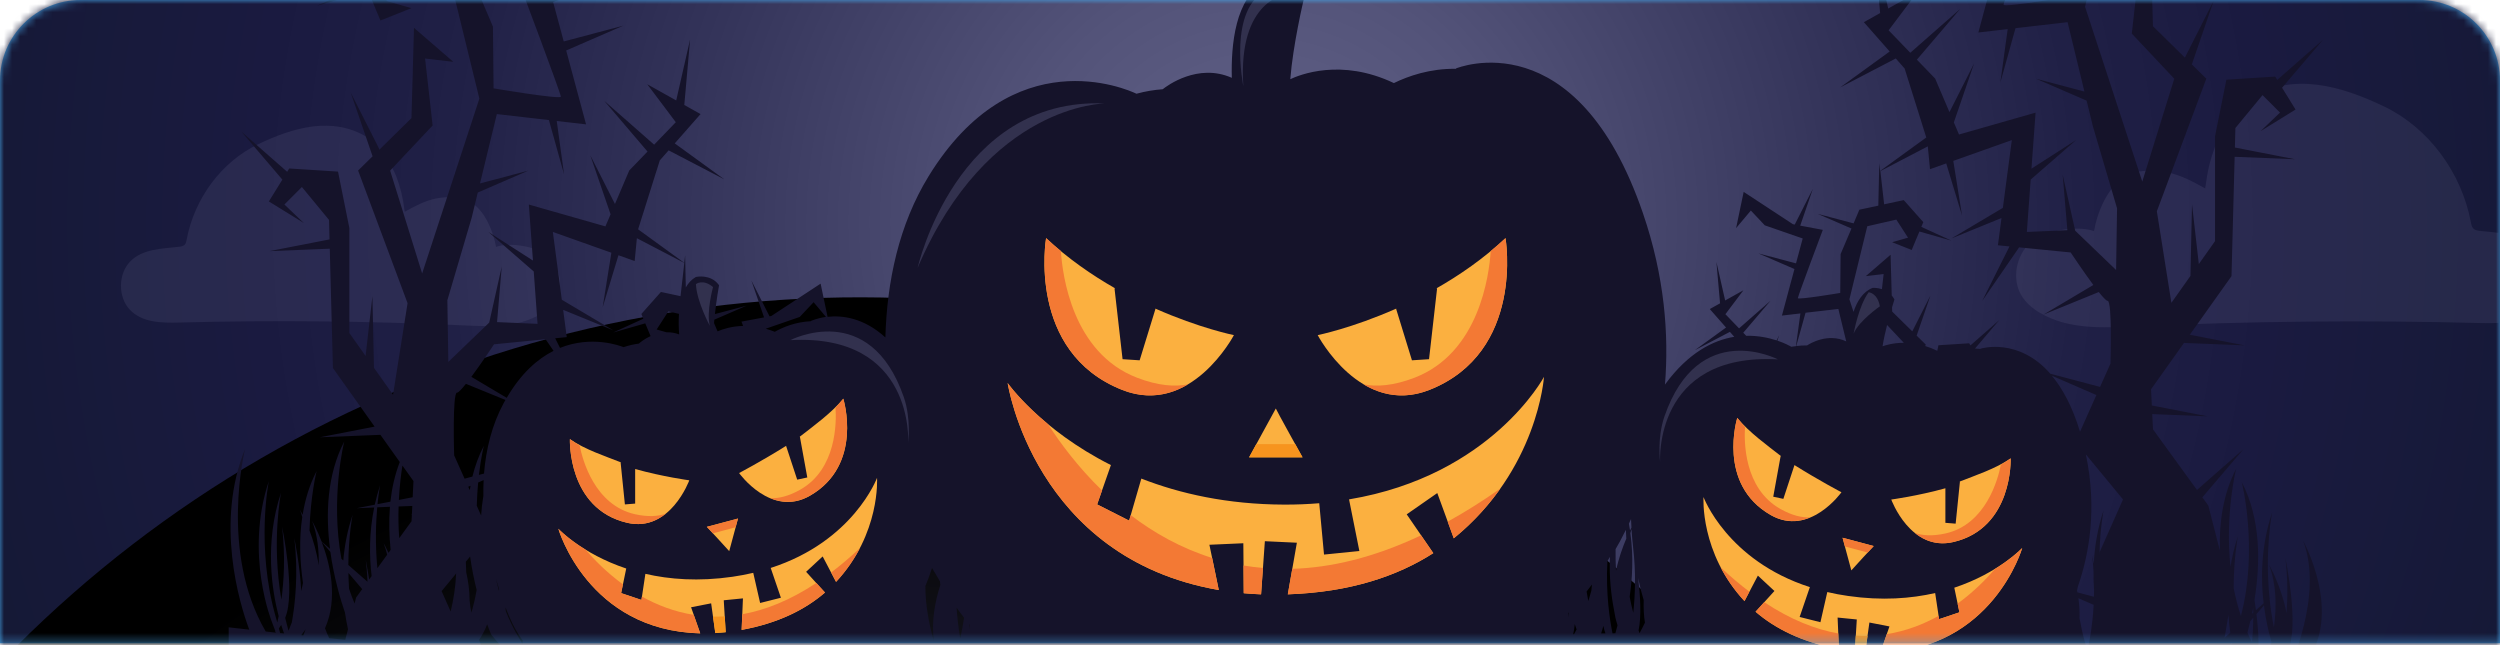 <?xml version="1.0" encoding="UTF-8"?>
<svg width="310px" height="80px" viewBox="0 0 310 80" version="1.1" xmlns="http://www.w3.org/2000/svg" xmlns:xlink="http://www.w3.org/1999/xlink">
    <title>shutterstock_710941267 [Перетворений] Copy</title>
    <defs>
        <path d="M10,0 L300,0 C305.523,-2.79088747e-15 310,4.477 310,10 L310,79.765 L310,79.765 L0,79.765 L0,10 C-2.45271059e-15,4.477 4.477,-7.61826213e-16 10,0 Z" id="path-1"></path>
        <radialGradient cx="51.534%" cy="43.975%" fx="51.534%" fy="43.975%" r="86.861%" gradientTransform="translate(0.515,0.44),scale(0.845,1),translate(-0.515,-0.44)" id="radialGradient-3">
            <stop stop-color="#64648A" offset="0%"></stop>
            <stop stop-color="#535379" offset="13.253%"></stop>
            <stop stop-color="#34345A" offset="30.413%"></stop>
            <stop stop-color="#202046" offset="43%"></stop>
            <stop stop-color="#1A1A40" offset="53%"></stop>
            <stop stop-color="#141934" offset="73%"></stop>
            <stop stop-color="#0E1829" offset="100%"></stop>
        </radialGradient>
        <radialGradient cx="49.999%" cy="50%" fx="49.999%" fy="50%" r="50%" id="radialGradient-4">
            <stop stop-color="#64648A" offset="0%"></stop>
            <stop stop-color="#464661" offset="25%"></stop>
            <stop stop-color="#13131B" offset="69%"></stop>
            <stop stop-color="#000000" offset="90%"></stop>
        </radialGradient>
    </defs>
    <g id="Page-1" stroke="none" stroke-width="1" fill="none" fill-rule="evenodd">
        <g id="Halloween-Popup-Mob" transform="translate(-5, -40)">
            <g id="shutterstock_710941267-[Перетворений]-Copy" transform="translate(5, 40)">
                <mask id="mask-2" fill="white">
                    <use xlink:href="#path-1"></use>
                </mask>
                <use id="Mask" fill="#47A9ED" xlink:href="#path-1"></use>
                <g id="shutterstock_710941267-[Перетворений]" mask="url(#mask-2)">
                    <g transform="translate(-96.764, -94.211)">
                        <g id="Group" stroke-width="1" fill="none" fill-rule="evenodd">
                            <rect id="Rectangle" fill="url(#radialGradient-3)" fill-rule="nonzero" x="85.391" y="0.471" width="326" height="275.371"></rect>
                            <g opacity="0.2" transform="translate(111.373, 4.326)" fill="#64648A" fill-rule="nonzero" id="Path">
                                <path d="M46.899,120.502 C48.608,119.874 52.12,120.452 53.46,121.741 C54.805,123.03 55.267,125.321 54.343,126.973 C53.891,127.783 53.169,128.388 52.395,128.845 C49.569,130.52 46.146,130.382 42.915,130.233 C31.149,129.688 19.363,129.572 7.592,129.881 C5.432,129.936 3.006,129.903 1.479,128.278 C0.003,126.709 0.034,123.845 1.536,122.308 C3.084,120.722 5.483,120.733 7.618,120.48 C7.863,120.452 8.133,120.408 8.304,120.215 C8.45,120.05 8.496,119.813 8.538,119.588 C9.494,114.482 12.87,109.955 17.342,107.796 C21.81,105.643 26.641,104.299 30.9,106.893 C32.173,107.669 34.006,110.324 34.536,111.772 C35.05,113.182 35.321,114.163 35.58,116.145 C36.817,115.457 38.084,114.769 39.455,114.499 C40.827,114.229 42.557,114.212 43.767,114.95 C45.59,116.063 46.598,118.723 46.899,120.502 L46.899,120.502 Z"></path>
                                <path d="M292.896,118.516 C292.598,118.483 292.269,118.429 292.06,118.195 C291.883,117.994 291.826,117.706 291.776,117.432 C290.611,111.228 286.498,105.726 281.05,103.102 C275.609,100.485 269.724,98.852 264.535,102.005 C262.985,102.948 260.751,106.174 260.106,107.935 C259.48,109.648 259.151,110.839 258.834,113.249 C257.328,112.412 255.784,111.576 254.114,111.248 C252.443,110.92 250.336,110.9 248.862,111.796 C246.641,113.148 245.413,116.381 245.046,118.543 C242.965,117.78 238.687,118.483 237.055,120.049 C235.416,121.615 234.853,124.399 235.979,126.407 C236.529,127.391 237.409,128.127 238.352,128.683 C241.794,130.718 245.964,130.55 249.9,130.37 C264.232,129.707 278.589,129.566 292.927,129.941 C293.668,129.961 294.44,129.968 295.199,129.928 L295.199,118.751 C294.427,118.664 293.642,118.597 292.889,118.51 L292.896,118.516 Z"></path>
                            </g>
                            <g transform="translate(0, 63.411)" fill="url(#radialGradient-4)" fill-rule="nonzero" id="Oval">
                                <circle style="mix-blend-mode: screen;" transform="translate(203.348, 215.598) rotate(-45) translate(-203.348, -215.598) " cx="203.348" cy="215.598" r="147.928"></circle>
                            </g>
                        </g>
                        <path d="M378.789,179.154 C379.179,178.608 379.496,178.041 379.75,177.463 C379.89,177.804 380.025,178.118 380.129,178.344 C379.761,179.506 379.485,180.657 382.669,176.438 C387.344,170.243 382.358,161.282 382.358,161.282 C384.955,168.166 380.54,177.253 380.54,177.253 C380.54,177.253 380.405,177.567 380.259,177.958 C380.197,177.683 380.103,177.32 379.984,176.857 C380.218,176.191 380.379,175.519 380.472,174.841 C381.921,171.801 380.15,163.397 380.15,163.397 C380.457,165.952 380.436,168.298 380.296,170.237 C379.641,166.85 378.119,164.223 378.119,164.223 C379.054,166.707 379.08,169.471 378.727,171.994 C378.478,170.766 378.306,169.565 378.187,168.42 L378.332,168.249 L378.187,168.381 C377.574,162.361 378.509,157.752 378.509,157.752 C377.127,161.899 377.085,165.903 377.454,169.031 L376.498,169.868 C376.441,169.416 376.379,168.992 376.317,168.601 C377.059,164.102 377.137,158.616 374.743,153.99 C374.743,153.99 376.826,162.224 374.639,170.595 C374.26,169.444 373.964,168.293 373.74,167.147 C373.74,163.298 374.27,160.693 374.27,160.693 C373.839,161.981 373.543,163.254 373.345,164.493 C372.644,157.878 374.047,152.338 374.047,152.338 C372.405,155.51 371.927,159.084 372.026,162.472 L370.592,156.893 L369.855,155.879 L374.966,149.893 L369.19,154.965 L363.736,147.453 L363.642,145.558 L370.53,145.839 L363.59,144.49 L363.491,142.485 L367.579,136.735 L375.096,137.038 L368.302,135.717 L373.47,128.452 L373.86,113.654 L381.35,113.957 L373.891,112.503 L373.953,110.085 L377.319,106.004 L379.485,108.174 L377.08,110.471 L381.412,107.794 L379.74,105.09 L384.825,99.131 L379.142,104.121 L378.888,103.707 L372.836,104.093 L371.429,111.104 L371.429,124.112 L369.418,126.954 L368.572,119.53 L368.379,128.425 L366.016,131.762 L364.213,120.411 L370.348,103.961 L368.551,102.198 L371.268,94.284 L367.689,101.356 L363.73,97.462 L363.419,86.265 L358.541,90.484 L362.042,90.071 L361.107,98.376 L366.374,103.972 L362.406,116.727 L355.31,95.044 L358.827,80.681 L364.556,79.37 L366.857,82.933 L363.73,83.826 L367.579,85.357 L369.096,81.716 L375.428,83.523 L369.475,80.808 L369.865,79.871 L366.016,75.537 L362.156,76.363 L361.237,68.273 L361.055,76.6 L357.331,77.399 L356.188,80.092 L349.118,78.219 L355.762,81.1 L353.627,86.122 L353.549,93.772 C353.549,93.772 345.207,95.182 345.207,94.796 C345.207,94.411 350.121,81.358 350.121,81.358 L345.674,80.527 L348.173,73.257 L344.594,80.323 L344.241,80.257 L334.548,73.896 L333.057,81.022 L335.961,77.569 L338.703,80.477 L346.168,83.06 L344.848,87.956 L337.446,85.996 L344.547,89.074 L342.08,98.239 L345.716,97.82 L344.807,104.445 L346.687,97.704 L353.144,96.961 L355.232,105.563 L349.233,103.972 L355.508,106.692 L356.271,109.837 L359.279,120.042 L359.159,127.692 L354.089,122.818 L352.536,115.873 L353.118,122.758 L348.095,122.972 L348.568,116.479 L354.204,111.572 L348.666,115.124 L349.175,108.179 L339.68,110.889 L339.041,109.391 L341.555,102.072 L338.496,108.113 L336.724,103.955 L334.459,101.609 L339.831,95.314 L333.639,100.755 L330.953,97.969 L334.496,93.26 L330.901,95.27 L329.177,87.692 L329.899,95.832 L327.883,96.961 L331.083,100.596 L324.938,105.057 L331.841,101.46 L332.937,102.705 L335.623,111.258 L329.899,115.411 L329.79,114.463 L329.769,115.51 L329.748,115.526 L329.769,115.515 L329.675,119.712 L327.327,120.213 L326.611,121.909 L322.159,120.731 L326.346,122.548 L325,125.715 L324.954,130.534 C324.954,130.534 319.697,131.421 319.697,131.178 C319.697,130.936 322.793,122.714 322.793,122.714 L319.993,122.19 L321.567,117.608 L319.312,122.058 L319.089,122.014 L312.98,118.005 L312.04,122.493 L313.869,120.318 L315.598,122.152 L320.299,123.782 L319.468,126.866 L314.804,125.632 L319.276,127.571 L317.723,133.343 L320.014,133.078 L319.458,137.137 C319.266,137.159 319.079,137.176 318.881,137.209 C318.71,137.11 318.092,136.763 317.157,136.449 L317.396,135.761 L317.063,136.421 C316.087,136.102 314.788,135.816 313.292,135.849 L312.928,135.469 L316.31,131.503 L312.409,134.929 L310.715,133.172 L312.949,130.204 L310.684,131.47 L309.599,126.695 L310.051,131.823 L308.778,132.533 L310.793,134.824 L306.924,137.633 L311.271,135.364 L311.812,135.975 C309.178,136.41 306.129,137.942 303.267,141.835 C303.251,141.857 303.235,141.879 303.22,141.901 C303.719,135.744 303.189,128.535 300.498,120.676 C292.254,96.592 277.455,102.639 277.299,102.7 L277.315,102.744 C274.105,102.689 271.398,103.636 269.606,104.512 C263.035,101.383 257.867,103.504 256.76,104.032 C257.088,99.781 258.407,94.218 258.428,94.141 L258.459,94.009 L258.386,93.899 C256.838,91.514 253.831,91.938 253.706,91.96 L253.644,91.982 C249.924,93.904 249.4,99.808 249.509,103.862 C245.307,101.995 241.463,104.853 240.938,105.277 C239.899,105.349 238.819,105.525 237.686,105.833 C236.45,105.244 222.368,99.07 211.927,116.039 C208.202,122.091 206.743,129.168 206.551,136.052 C203.839,133.585 201.159,133.299 199.382,133.497 L198.52,129.383 L192.411,133.392 L192.188,133.436 L189.933,128.986 L191.507,133.569 L188.707,134.092 C188.707,134.092 188.78,134.29 188.91,134.626 C187.482,134.659 186.38,135.023 185.741,135.298 L185.305,134.274 C185.315,134.13 185.326,133.993 185.341,133.85 L189.346,132.115 L185.414,133.156 C185.612,131.322 185.908,129.691 185.913,129.664 L185.928,129.587 L185.882,129.526 C184.895,128.177 183.139,128.535 183.066,128.551 L183.03,128.568 C182.505,128.876 182.105,129.322 181.804,129.851 L181.742,126.905 L181.762,126.916 L181.742,126.899 L181.721,125.853 L181.612,126.8 L175.888,122.647 L178.578,114.1 L179.674,112.855 L186.578,116.452 L180.433,111.991 L183.632,108.356 L181.617,107.227 L182.339,99.087 L180.614,106.665 L177.02,104.655 L180.563,109.364 L177.877,112.15 L171.685,106.709 L177.056,113.004 L174.791,115.35 L173.02,119.508 L169.961,113.467 L172.475,120.786 L171.836,122.284 L162.34,119.574 L162.849,126.519 L157.312,122.967 L162.948,127.874 L163.421,134.367 L158.398,134.152 L158.979,127.268 L157.426,134.213 L152.356,139.087 L152.237,131.437 L155.245,121.232 L156.008,118.087 L162.283,115.367 L156.284,116.958 L158.372,108.356 L164.828,109.099 L166.709,115.84 L165.8,109.215 L169.436,109.633 L166.969,100.469 L174.069,97.39 L166.667,99.351 L165.348,94.455 L172.812,91.872 L175.555,88.964 L178.459,92.417 L176.968,85.291 L167.275,91.652 L166.922,91.718 L163.343,84.652 L165.841,91.922 L161.395,92.753 C161.395,92.753 166.309,105.806 166.309,106.191 C166.309,106.577 157.967,105.167 157.967,105.167 L157.889,97.517 L155.754,92.494 L162.397,89.614 L155.328,91.486 L154.185,88.793 L150.461,87.995 L150.279,79.668 L149.359,87.758 L145.5,86.932 L141.651,91.266 L142.04,92.202 L136.087,94.918 L142.419,93.111 L143.936,96.752 L147.785,95.221 L144.658,94.328 L146.959,90.765 L152.689,92.076 L156.206,106.439 L149.11,128.122 L145.141,115.367 L150.409,109.771 L149.474,101.466 L152.975,101.879 L148.097,97.66 L147.785,108.857 L143.827,112.751 L140.248,105.679 L142.965,113.593 L141.168,115.356 L147.302,131.806 L145.5,143.157 L143.136,139.82 L142.944,130.925 L142.097,138.349 L140.087,135.507 L140.087,122.499 L138.679,115.488 L132.628,115.102 L132.373,115.515 L126.691,110.526 L131.776,116.485 L130.103,119.189 L134.436,121.865 L132.03,119.569 L134.197,117.399 L137.563,121.48 L137.625,123.898 L130.166,125.352 L137.656,125.049 L138.046,139.847 L143.214,147.111 L136.42,148.433 L143.936,148.13 L146.336,151.501 C145.723,153.092 145.354,154.756 145.173,156.419 L143.573,156.727 C143.723,155.246 143.9,154.37 143.9,154.37 C143.63,155.185 143.412,155.995 143.235,156.793 L140.991,157.228 L143.162,157.14 C142.523,160.274 142.56,163.221 142.845,165.644 L142.544,166.062 C142.331,164.658 142.123,163.683 142.123,163.683 C142.232,164.603 142.3,165.495 142.336,166.349 L142.336,166.349 L139.957,164.267 C139.978,160.544 140.487,158.038 140.487,158.038 C139.838,159.988 139.485,161.904 139.334,163.711 L139.1,163.507 C137.698,155.89 139.453,148.951 139.453,148.951 C137.282,153.142 137.142,158.038 137.687,162.268 L136.633,161.343 C136.041,159.806 135.469,158.82 135.469,158.82 C136.129,160.571 136.337,162.461 136.274,164.311 C136.051,162.681 135.594,161.183 135.142,159.999 C135.251,155.697 136.025,152.624 136.025,152.624 C135.132,154.343 134.591,156.182 134.29,158.049 C134.082,157.636 133.947,157.399 133.947,157.399 C134.062,157.702 134.155,158.011 134.243,158.319 C133.828,161.111 133.963,163.942 134.332,166.497 C134.264,166.844 134.191,167.18 134.119,167.511 C133.963,164.278 133.256,160.935 133.256,160.935 C133.791,165.407 133.339,169.235 132.955,171.372 C132.804,171.774 132.664,172.132 132.545,172.423 C132.519,172.341 132.498,172.269 132.477,172.181 C132.347,171.73 132.233,171.278 132.124,170.826 C133.464,167.682 131.74,159.514 131.74,159.514 C132.171,163.143 131.958,166.349 131.656,168.568 C130.399,161.304 131.615,155.29 131.615,155.29 C129.522,161.574 130.509,167.527 131.319,170.606 C131.251,170.936 131.189,171.206 131.147,171.399 C131.09,171.195 131.033,170.986 130.966,170.76 C128.457,161.992 130.098,153.869 130.098,153.869 C127.07,162.956 130.488,171.355 130.488,171.355 C130.488,171.355 130.664,171.834 130.893,172.429 C130.883,172.545 130.893,172.622 130.96,172.605 L130.981,172.66 C130.56,172.616 130.135,172.567 129.714,172.517 C123.932,162.615 127.158,149.876 127.158,149.876 C123.434,158.963 126.426,168.981 127.672,172.286 C126.82,172.192 125.979,172.099 125.122,171.999 L125.122,275.858 L384.825,275.858 L384.825,180.101 C382.825,179.825 380.82,179.556 378.82,179.28 C378.81,179.247 378.8,179.209 378.789,179.17 L378.789,179.154 Z M134.378,173.002 L134.113,172.974 C134.223,172.831 134.337,172.688 134.456,172.528 C134.529,172.434 134.591,172.335 134.659,172.236 C134.56,172.512 134.467,172.765 134.378,173.002 Z M225.152,177.551 C225.142,177.512 225.131,177.479 225.121,177.441 C225.147,177.479 225.173,177.512 225.199,177.551 L225.152,177.551 Z M212.384,164.724 C212.628,165.132 212.867,165.534 213.111,165.941 C213.179,166.062 213.251,166.178 213.319,166.299 C213.34,166.448 213.355,166.597 213.371,166.745 C212.732,168.7 212.223,171.223 212.571,173.734 C212.005,171.779 211.506,169.345 211.511,166.877 C211.771,166.266 212.057,165.517 212.337,164.641 C212.353,164.669 212.368,164.702 212.384,164.724 L212.384,164.724 Z M216.96,171.608 L217.017,171.674 C217.012,171.867 217.007,172.06 216.997,172.247 C216.981,172.049 216.965,171.845 216.955,171.636 L216.955,171.608 L216.96,171.608 Z M218.295,177.584 C218.264,177.584 218.233,177.584 218.202,177.584 C218.316,177.275 218.389,177.077 218.389,177.077 C218.389,177.077 218.508,176.785 218.68,176.257 C218.685,176.273 218.695,176.284 218.7,176.301 C218.565,176.758 218.425,177.193 218.29,177.589 L218.295,177.584 Z M216.103,177.573 C215.963,177.215 215.812,176.807 215.656,176.35 C215.672,176.312 215.682,176.273 215.698,176.24 C215.89,176.901 216.056,177.358 216.134,177.567 L216.103,177.567 L216.103,177.573 Z M162.361,175.53 C162.345,175.502 162.335,175.48 162.32,175.447 C162.345,175.243 162.361,175.028 162.377,174.808 C162.507,174.99 162.642,175.172 162.777,175.353 C162.797,175.403 162.823,175.453 162.844,175.497 C162.839,175.519 162.829,175.541 162.823,175.563 C162.668,175.552 162.517,175.541 162.361,175.53 L162.361,175.53 Z M156.782,175.1 C156.559,174.588 156.356,174.07 156.169,173.552 C156.59,172.93 156.922,172.286 157.172,171.625 C157.468,172.434 157.67,172.892 157.67,172.892 C157.67,172.892 158.522,173.932 159.426,174.94 C159.457,175.067 159.489,175.194 159.52,175.315 C158.611,175.243 157.696,175.172 156.782,175.095 L156.782,175.1 Z M155.146,174.924 L155.162,174.973 L155.11,174.973 C155.11,174.973 155.136,174.94 155.146,174.924 Z M156.102,161.954 C156.112,162.047 156.122,162.141 156.133,162.235 C156.122,162.141 156.112,162.053 156.102,161.959 L156.102,161.959 L156.102,161.954 Z M161.488,173.503 C161.52,173.552 161.556,173.602 161.587,173.652 C161.572,173.789 161.561,173.921 161.546,174.054 C161.379,173.762 161.203,173.459 161.005,173.123 C160.403,172.099 159.899,171.047 159.478,169.978 C159.468,169.829 159.457,169.681 159.447,169.532 C160.039,171.058 160.616,172.209 161.026,172.814 C161.182,173.046 161.333,173.277 161.488,173.508 L161.488,173.503 Z M158.637,167.478 C158.502,166.993 158.382,166.503 158.273,166.018 C158.392,166.442 158.517,166.855 158.647,167.252 C158.647,167.329 158.642,167.401 158.637,167.478 L158.637,167.478 Z M203.74,177.066 L203.751,177.044 C203.823,176.984 203.896,176.923 203.969,176.862 C204.026,177.072 204.078,177.264 204.135,177.441 C204.036,177.441 203.938,177.441 203.844,177.435 C203.813,177.314 203.782,177.198 203.746,177.066 L203.74,177.066 Z M155.058,163.226 C155.265,164.713 155.556,166.112 155.868,167.362 C155.697,168.364 155.473,169.317 155.229,170.187 C155.182,169.978 155.141,169.774 155.104,169.565 C155.078,169.257 155.037,168.954 154.99,168.651 C154.99,167.439 154.824,166.255 154.575,165.165 C154.549,164.724 154.538,164.289 154.528,163.865 L155.052,163.226 L155.058,163.226 Z M210.976,177.54 C210.914,177.38 210.846,177.209 210.774,177.022 C210.909,176.736 211.013,176.405 211.096,176.042 C211.298,176.405 211.527,176.763 211.787,177.116 C211.735,177.264 211.677,177.413 211.626,177.551 C211.407,177.551 211.194,177.551 210.976,177.545 L210.976,177.54 Z M222.342,177.573 C222.342,177.573 222.425,177.386 222.55,177.066 C222.596,177.143 222.643,177.209 222.685,177.27 C222.653,177.375 222.627,177.474 222.601,177.573 C222.513,177.573 222.43,177.573 222.342,177.573 Z M222.892,176.515 C222.877,176.449 222.861,176.372 222.84,176.295 L222.872,176.218 C222.903,176.235 222.934,176.251 222.965,176.268 C222.939,176.35 222.918,176.438 222.892,176.521 L222.892,176.515 Z M294.166,166.685 C294.145,166.949 294.119,167.208 294.088,167.472 C293.974,167.896 293.849,168.32 293.714,168.744 C293.636,168.359 293.563,167.962 293.501,167.56 C293.724,167.274 293.948,166.982 294.166,166.69 L294.166,166.685 Z M291.21,170.22 C291.21,170.22 291.247,170.182 291.267,170.16 C291.247,170.369 291.226,170.567 291.2,170.766 C291.205,170.584 291.21,170.402 291.21,170.22 Z M291.839,172.848 C291.932,172.468 291.995,172.043 292.036,171.597 C292.104,171.818 292.176,172.043 292.259,172.264 C292.161,172.456 292.057,172.655 291.948,172.848 C291.911,172.848 291.875,172.848 291.834,172.848 L291.839,172.848 Z M295.579,171.818 C295.646,172.159 295.735,172.468 295.838,172.748 C295.662,172.748 295.48,172.748 295.303,172.754 C295.413,172.445 295.501,172.132 295.579,171.812 L295.579,171.818 Z M217.625,172.319 L217.625,172.368 C217.625,172.368 217.62,172.33 217.62,172.313 L217.625,172.313 L217.625,172.319 Z M216.311,174.456 C216.368,175.1 216.472,175.695 216.633,176.191 C216.607,176.361 216.581,176.521 216.555,176.675 C216.404,176.113 216.264,175.557 216.145,175.001 C216.197,174.836 216.254,174.654 216.311,174.45 L216.311,174.456 Z M215.392,175.155 C215.355,174.99 215.324,174.819 215.293,174.654 C215.329,174.814 215.366,174.968 215.402,175.111 L215.392,175.15 L215.392,175.155 Z M205.096,176.174 C205.018,176.416 204.94,176.642 204.862,176.862 C204.821,176.708 204.774,176.554 204.727,176.389 C204.717,176.345 204.701,176.301 204.691,176.257 C204.847,176.119 205.003,175.976 205.164,175.833 C205.143,175.954 205.117,176.069 205.096,176.174 L205.096,176.174 Z M156.699,155.719 C156.564,156.524 156.471,157.328 156.424,158.137 L155.884,156.926 C155.91,155.885 155.972,154.91 156.055,154.04 L156.735,153.742 C156.699,154.403 156.694,155.064 156.699,155.719 L156.699,155.719 Z M155.021,154.998 L154.829,154.568 L155.11,154.447 C155.078,154.629 155.047,154.816 155.016,154.998 L155.021,154.998 Z M147.837,158.027 C147.791,157.944 147.765,157.895 147.765,157.895 C147.791,157.961 147.811,158.027 147.832,158.099 L147.796,158.842 L146.269,160.94 C146.165,159.558 146.149,158.236 146.191,157.014 L147.889,156.948 L147.837,158.027 L147.837,158.027 Z M223.152,177.562 C223.329,177.094 223.474,176.708 223.531,176.554 C223.812,176.692 224.097,176.824 224.394,176.956 C224.456,177.121 224.534,177.331 224.622,177.567 C224.134,177.567 223.646,177.573 223.157,177.578 L223.157,177.562 L223.152,177.562 Z M296.716,172.743 C296.384,171.129 295.864,167.847 296.083,163.81 C296.187,163.634 296.285,163.446 296.389,163.265 C296.29,165.798 296.555,168.073 296.903,169.857 C296.986,170.452 297.116,171.041 297.303,171.63 C297.314,171.669 297.324,171.707 297.334,171.752 C297.251,172.082 297.163,172.407 297.07,172.737 C296.95,172.737 296.831,172.737 296.711,172.743 L296.716,172.743 Z M299.272,162.07 L299.262,162.025 C299.641,165.198 299.521,168.045 299.288,170.198 C299.121,169.565 298.971,168.899 298.841,168.205 C299.173,166.007 299.334,163.276 298.929,160.313 C298.971,160.153 299.018,159.993 299.069,159.833 C299.116,160.605 299.189,161.354 299.272,162.075 L299.272,162.07 Z M375.148,177.584 C374.935,176.846 374.758,176.119 374.602,175.397 C374.639,175.298 374.67,175.205 374.706,175.1 C374.867,175.519 374.971,175.75 374.971,175.75 C374.971,175.75 375.252,176.097 375.667,176.582 C375.537,177.325 375.413,177.887 375.335,178.228 C375.278,178.024 375.221,177.815 375.153,177.589 L375.148,177.584 Z M375.444,172.66 C375.563,172.209 375.688,171.735 375.802,171.239 L376.171,170.81 C376.161,171.928 376.104,172.958 376.015,173.883 C375.813,173.481 375.621,173.073 375.444,172.666 L375.444,172.66 Z M373.319,172.677 L372.608,173.305 L373.091,170.463 C373.143,171.245 373.221,171.988 373.319,172.677 L373.319,172.677 Z M373.522,173.916 C373.522,173.916 373.522,173.943 373.532,173.96 C373.143,174.896 372.691,175.816 372.161,176.714 C372.093,176.829 372.036,176.929 371.974,177.033 L372.296,175.144 L372.364,175.276 L373.527,173.916 L373.522,173.916 Z M355.663,174.621 C355.554,174.434 355.456,174.252 355.352,174.065 C355.05,172.985 354.811,171.917 354.624,170.876 C354.656,170.033 354.598,169.196 354.489,168.392 L356.38,169.213 C356.24,171.735 355.876,173.663 355.663,174.621 Z M354.687,147.739 C353.726,144.589 352.5,142.364 351.196,140.8 L356.718,143.196 L354.687,147.745 L354.687,147.739 Z M330.2,137.154 C330.335,136.306 330.543,135.375 330.761,134.51 L332.839,136.719 C331.499,136.719 330.538,137.027 330.195,137.154 L330.2,137.154 Z M300.581,168.64 C300.555,169.637 300.597,170.595 300.737,171.421 C300.534,171.856 300.306,172.286 300.072,172.715 L300.062,172.715 C300.025,172.605 299.984,172.495 299.947,172.379 C300.321,170.595 300.155,168.029 299.895,165.903 C300.114,166.949 300.352,167.874 300.586,168.64 L300.581,168.64 Z M297.147,164.994 C297.101,164.041 297.085,163.138 297.096,162.301 C297.386,161.816 297.838,161.007 298.373,159.916 C298.394,160.258 298.41,160.621 298.425,161.001 C297.989,162.02 297.48,163.413 297.147,164.994 L297.147,164.994 Z M353.778,174.759 C353.954,175.216 354.069,175.48 354.069,175.48 C354.069,175.48 354.313,175.777 354.676,176.207 C354.152,176.146 353.627,176.086 353.102,176.031 C353.367,175.618 353.591,175.194 353.778,174.764 L353.778,174.759 Z M373.849,177.408 C373.849,177.408 373.969,177.127 374.161,176.631 C374.447,177.622 374.675,178.184 374.675,178.184 C374.675,178.184 374.758,178.41 374.883,178.74 C374.234,178.652 373.59,178.57 372.94,178.482 C373.465,177.87 373.849,177.402 373.849,177.402 L373.849,177.408 Z M375.636,178.845 C375.771,178.636 375.943,178.36 376.145,178.002 C376.244,177.832 376.327,177.644 376.4,177.435 C376.639,177.705 376.888,177.98 377.132,178.245 C377.028,178.526 376.93,178.779 376.836,179.01 C376.436,178.955 376.036,178.9 375.631,178.851 L375.636,178.845 Z M377.491,169.268 C377.73,171.19 378.119,172.759 378.426,173.811 C378.197,174.891 377.917,175.899 377.636,176.774 C377.397,176.339 377.111,175.844 376.784,175.287 C376.888,173.745 376.758,171.939 376.566,170.353 L377.485,169.273 L377.491,169.268 Z M376.171,170.176 L376.01,170.32 C376.062,170.072 376.114,169.824 376.161,169.565 C376.166,169.769 376.171,169.973 376.171,170.176 Z M360.022,156.133 L357.133,162.637 L357.097,162.978 C357.175,159.663 357.611,157.487 357.611,157.487 C356.848,159.784 356.494,162.036 356.391,164.124 C356.271,163.452 356.183,163.044 356.183,163.044 C356.266,163.722 356.323,164.388 356.359,165.032 C356.349,165.853 356.37,166.646 356.427,167.401 C356.427,167.676 356.422,167.946 356.411,168.21 L354.365,167.665 C354.349,167.588 354.339,167.516 354.323,167.439 C354.354,167.291 354.38,167.142 354.406,166.988 C355.824,162.929 356.827,157.267 355.409,150.554 L360.016,156.138 L360.022,156.133 Z M328.299,122.267 L331.909,121.441 L333.358,123.683 L331.39,124.245 L333.815,125.208 L334.771,122.917 L338.76,124.057 L335.01,122.345 L335.254,121.755 L332.828,119.024 L330.397,119.547 L329.93,115.427 L335.81,112.36 L336.085,115.19 L338.096,114.474 L340.059,120.951 L338.973,114.161 L346.23,111.583 L345.119,119.987 L338.735,123.782 L344.952,121.243 L344.506,124.625 L345.939,124.768 L342.552,131.536 L347.134,124.883 L353.528,125.517 C353.528,125.517 355.04,127.797 356.339,129.548 L350.168,133.216 L357.014,130.424 C357.528,131.068 357.939,131.514 358.105,131.514 C358.707,131.514 358.463,139.296 358.463,139.296 L357.17,142.188 L351.004,140.552 C347.025,136.008 342.402,137.429 342.339,137.451 L342.339,137.479 C342.116,137.451 341.888,137.44 341.664,137.429 L344.682,133.894 L341.103,137.038 L340.942,136.779 L337.129,137.022 L336.989,137.71 C336.475,137.457 335.976,137.27 335.493,137.121 L335.561,136.939 L334.428,135.827 L336.142,130.842 L333.888,135.298 L331.395,132.847 L331.379,132.313 C331.54,131.784 331.649,131.448 331.649,131.432 L331.675,131.355 L331.639,131.289 C331.551,131.123 331.447,130.98 331.338,130.853 L331.197,125.798 L328.127,128.452 L330.335,128.193 L330.122,130.066 C329.53,129.879 329.021,129.901 328.979,129.906 L328.943,129.917 C327.764,130.396 327.042,131.553 326.6,132.886 L326.091,131.327 L328.304,122.278 L328.299,122.267 Z M320.653,132.99 L324.72,132.522 L325.696,136.543 C323.4,135.458 321.162,136.829 320.845,137.044 C320.414,137.033 319.962,137.066 319.499,137.121 L320.653,132.99 L320.653,132.99 Z M299.059,159.652 C299.007,159.745 298.95,159.861 298.888,159.993 C298.846,159.712 298.799,159.426 298.747,159.145 C298.836,158.958 298.919,158.771 299.012,158.572 C299.023,158.936 299.043,159.299 299.064,159.657 L299.059,159.652 Z M216.306,170.81 C216.181,171.652 216.025,172.517 215.833,173.393 C215.61,172.065 215.464,170.777 215.381,169.56 C215.672,169.978 215.984,170.397 216.311,170.81 L216.306,170.81 Z M195.923,133.519 L197.652,131.685 L199.185,133.508 C198.052,133.668 197.336,134.004 197.31,134.015 L197.32,134.042 C195.429,134.125 193.866,134.775 192.837,135.353 C192.453,135.199 192.079,135.078 191.715,134.973 L195.923,133.514 L195.923,133.519 Z M180.983,135.678 C180.433,135.469 179.903,135.403 179.399,135.414 L178.189,135.067 L179.638,132.825 L180.957,133.128 C180.895,134.02 180.921,134.912 180.983,135.683 L180.983,135.678 Z M172.573,125.55 L171.488,132.34 L173.451,125.864 L175.462,126.58 L175.737,123.749 L181.617,126.817 L181.15,130.936 L178.718,130.413 L176.293,133.145 L176.537,133.734 L172.786,135.447 L176.776,134.307 L177.435,135.887 C176.651,136.245 176.116,136.697 175.981,136.818 C175.373,136.895 174.74,137.038 174.085,137.259 C173.618,137.071 170.127,135.772 166.205,137.352 L165.608,136.157 L167.041,136.014 L166.595,132.632 L172.812,135.171 L166.428,131.377 L165.317,122.972 L172.573,125.55 L172.573,125.55 Z M158.018,136.906 L164.413,136.273 L165.405,137.716 C163.426,138.707 161.385,140.486 159.598,143.543 L155.213,140.938 C156.512,139.192 158.024,136.906 158.024,136.906 L158.018,136.906 Z M153.447,142.898 C153.608,142.898 154.024,142.452 154.538,141.808 L159.442,143.807 C159.374,143.928 159.307,144.038 159.239,144.159 C157.759,146.891 157.026,149.904 156.782,152.933 L156.148,153.098 C156.413,150.884 156.761,149.491 156.761,149.491 C156.128,150.713 155.665,151.996 155.343,153.307 L154.372,153.566 L153.079,150.675 C153.079,150.675 152.84,142.893 153.437,142.893 L153.447,142.898 Z M153.323,165.33 C153.26,166.982 152.99,168.596 152.647,170.039 L151.525,167.511 L153.323,165.33 L153.323,165.33 Z M146.663,151.941 L148.035,153.863 L147.936,155.868 L146.222,156.204 C146.31,154.497 146.492,153.032 146.663,151.941 L146.663,151.941 Z M143.541,157.118 L145.115,157.052 C144.97,158.87 145.022,160.676 145.204,162.394 L144.939,162.763 C144.591,162.009 144.336,161.563 144.336,161.563 C144.513,162.031 144.653,162.51 144.773,162.995 L143.557,164.669 C143.271,161.629 143.375,158.974 143.541,157.118 L143.541,157.118 Z M140.934,168.276 L140.736,169.053 C140.477,168.442 140.248,167.83 140.046,167.213 C140.004,166.536 139.978,165.886 139.968,165.258 L141.677,167.263 L140.939,168.276 L140.934,168.276 Z M137.729,162.648 C138.16,165.732 138.939,168.425 139.542,170.187 C139.651,170.936 139.781,171.619 139.916,172.231 L139.578,173.547 C138.913,173.481 138.253,173.415 137.583,173.349 C137.396,172.941 137.225,172.534 137.064,172.121 C138.737,168.342 137.661,164.036 136.638,161.37 L137.729,162.648 L137.729,162.648 Z M131.35,172.137 C131.433,172.016 131.521,171.878 131.631,171.702 C131.833,172.346 131.979,172.721 131.994,172.759 C131.828,172.743 131.667,172.726 131.501,172.71 C131.454,172.534 131.402,172.346 131.345,172.143 L131.35,172.137 Z" id="Shape" fill="#15132A" fill-rule="nonzero"></path>
                        <g id="Group" stroke-width="1" fill="none" fill-rule="evenodd" transform="translate(132.893, 24.153)">
                            <g transform="translate(49.867, 68.292)" fill="#64648A" fill-rule="nonzero" id="Path" opacity="0.37">
                                <path d="M27.79,34.972 C27.79,34.972 32.595,13.769 51.036,14.595 C51.036,14.595 36.491,14.595 27.79,34.972 Z"></path>
                                <path d="M68.178,12.458 C68.178,12.458 66.162,2.682 71.232,0.479 C71.232,0.479 72.66,-0.006 73.632,1.03 C73.632,1.03 67.461,1.581 68.178,12.458 Z"></path>
                                <path d="M0.301,36.993 C0.301,36.993 1.169,36.305 2.421,37.362 C2.421,37.362 1.553,40.529 2.031,42.181 C2.031,42.181 0.384,39.152 0.301,36.993 Z"></path>
                                <path d="M12.01,43.944 C12.01,43.944 21.848,38.805 26.076,51.01 C27.006,53.697 26.617,56.655 26.617,56.655 C26.617,56.655 27.458,43.096 12.01,43.944 L12.01,43.944 Z"></path>
                                <path d="M145.726,38.007 C145.726,38.007 146.806,38.084 147.108,39.747 C147.108,39.747 144.505,41.553 143.851,43.134 C143.851,43.134 144.464,39.697 145.721,38.001 L145.726,38.007 Z"></path>
                                <path d="M134.464,46.328 C134.464,46.328 124.626,41.19 120.398,53.394 C119.468,56.082 119.857,59.039 119.857,59.039 C119.857,59.039 119.016,45.48 134.464,46.328 Z"></path>
                            </g>
                            <g transform="translate(32.725, 99.133)" fill-rule="nonzero" id="Path">
                                <g transform="translate(55.581, 0)">
                                    <path d="M62.245,0.457 C59.518,3.002 56.552,5.045 53.685,6.68 L53.763,6.697 L52.766,15.465 L50.646,15.603 L48.698,9.269 L48.698,9.192 C43.203,11.626 38.959,12.48 38.959,12.48 C38.959,12.48 44.283,22.635 52.812,19.27 C64.671,14.589 62.251,0.452 62.251,0.452 L62.245,0.457 Z" fill="#FBB040"></path>
                                    <path d="M5.283,0.457 C8.01,3.002 10.976,5.045 13.843,6.68 L13.765,6.697 L14.763,15.465 L16.882,15.603 L18.83,9.269 L18.83,9.192 C24.326,11.626 28.57,12.48 28.57,12.48 C28.57,12.48 23.245,22.635 14.716,19.27 C2.857,14.589 5.278,0.452 5.278,0.452 L5.283,0.457 Z" fill="#FBB040"></path>
                                    <path d="M42.849,32.863 L44.127,39.251 L39.743,39.692 L39.151,33.325 C37.759,33.441 36.304,33.502 34.787,33.496 C27.744,33.469 21.874,32.136 17.09,30.269 L15.578,35.484 L11.61,33.474 L13.319,28.594 C4.566,24.194 0.514,18.422 0.514,18.422 C0.514,18.422 3.761,40.116 26.694,44.087 L25.531,38.475 L29.738,38.288 L29.79,44.483 C30.492,44.544 31.208,44.594 31.941,44.621 L32.408,38.034 L36.377,38.221 L35.255,44.621 C43,44.357 48.859,42.352 53.295,39.51 L49.997,34.702 L53.789,32.064 L55.835,37.671 C66.271,29.189 67.019,17.657 67.019,17.657 C67.019,17.657 60.511,29.9 42.86,32.846 L42.849,32.863 Z" fill="#FBB040"></path>
                                    <path d="M33.764,21.573 C33.826,21.782 37.078,27.631 37.078,27.631 L30.455,27.631 L33.769,21.573 L33.764,21.573 Z" fill="#FBB040"></path>
                                    <g>
                                        <path d="M31.344,26 L30.455,27.631 L37.078,27.631 C37.078,27.631 36.689,26.926 36.174,26 L31.344,26 L31.344,26 Z" fill="#F7941E"></path>
                                        <path d="M16.56,17.761 C8.55,14.677 7.309,5.072 7.116,2.06 C6.498,1.548 5.885,1.019 5.283,0.457 C5.283,0.457 2.857,14.595 14.721,19.276 C17.931,20.543 20.69,19.893 22.882,18.588 C21.24,18.907 19.168,18.764 16.56,17.761 Z" fill="#F37934"></path>
                                        <path d="M50.968,17.761 C58.978,14.677 60.22,5.072 60.412,2.06 C61.03,1.548 61.643,1.019 62.245,0.457 C62.245,0.457 64.671,14.595 52.807,19.276 C49.597,20.543 46.839,19.893 44.647,18.588 C46.288,18.907 48.361,18.764 50.968,17.761 Z" fill="#F37934"></path>
                                        <g transform="translate(0, 18.174)" fill="#F37934">
                                            <path d="M35.25,26.452 C42.995,26.188 48.854,24.183 53.29,21.341 L51.773,19.133 C45.898,21.914 40.579,23.142 35.806,23.285 L35.25,26.452 L35.25,26.452 Z"></path>
                                            <path d="M55.83,19.507 C58.241,17.547 60.126,15.426 61.617,13.322 C59.368,14.909 57.191,16.269 55.077,17.436 L55.83,19.507 Z"></path>
                                            <path d="M29.785,26.314 C30.486,26.375 31.203,26.425 31.936,26.452 L32.169,23.181 C31.349,23.109 30.544,23.004 29.759,22.872 L29.785,26.314 Z"></path>
                                            <path d="M15.578,17.31 L11.61,15.3 L12.217,13.565 C9.184,10.624 6.961,7.589 5.527,5.353 C2.13,2.55 0.514,0.248 0.514,0.248 C0.514,0.248 3.761,21.942 26.694,25.912 L25.869,21.936 C21.988,20.724 18.627,18.808 15.776,16.632 L15.578,17.304 L15.578,17.31 Z"></path>
                                        </g>
                                    </g>
                                </g>
                                <g transform="translate(0, 19.827)">
                                    <path d="M35.717,0.534 C34.294,2.286 31.868,4.042 30.289,5.271 L30.336,5.271 L31.25,10.304 L29.998,10.574 L28.632,6.422 L28.632,6.378 C25.546,8.311 22.793,9.754 22.793,9.754 C22.793,9.754 26.757,15.333 31.572,12.573 C38.263,8.74 35.712,0.54 35.712,0.54 L35.717,0.534 Z" fill="#FBB040"></path>
                                    <path d="M1.813,5.551 C3.636,6.824 6.311,7.71 8.15,8.432 L8.103,8.448 L8.633,13.647 L9.906,13.543 L9.906,9.258 C13.371,10.222 16.617,10.657 16.617,10.657 C16.617,10.657 14.243,17.172 8.903,15.922 C1.475,14.182 1.813,5.551 1.813,5.551 L1.813,5.551 Z" fill="#FBB040"></path>
                                    <path d="M26.715,21.528 L27.977,25.218 L25.401,25.868 L24.549,22.129 C23.728,22.322 22.866,22.487 21.962,22.619 C17.765,23.225 14.171,22.944 11.173,22.255 L10.685,25.494 L8.166,24.646 L8.799,21.595 C3.247,19.744 0.379,16.665 0.379,16.665 C0.379,16.665 4.015,29.294 17.973,29.635 L16.841,26.397 L19.329,25.912 L19.843,29.597 C20.264,29.575 20.695,29.536 21.131,29.492 L20.892,25.532 L23.271,25.296 L23.105,29.206 C27.692,28.369 31.027,26.656 33.442,24.574 L31.105,22.002 L33.156,20.097 L34.813,23.252 C40.361,17.288 39.899,10.354 39.899,10.354 C39.899,10.354 36.985,18.219 26.71,21.523 L26.715,21.528 Z" fill="#FBB040"></path>
                                    <path d="M21.567,19.441 C21.5,19.331 18.799,16.429 18.799,16.429 L22.658,15.399 L21.567,19.447 L21.567,19.441 Z" fill="#FBB040"></path>
                                    <path d="M22.362,16.484 L22.653,15.393 L18.794,16.423 C18.794,16.423 19.116,16.77 19.547,17.233 L22.362,16.478 L22.362,16.484 Z" fill="#F37934"></path>
                                    <path d="M9.88,14.859 C4.872,13.73 3.376,8.123 3.028,6.345 C2.618,6.097 2.213,5.832 1.813,5.551 C1.813,5.551 1.48,14.176 8.903,15.922 C10.914,16.396 12.503,15.762 13.708,14.793 C12.758,15.129 11.511,15.222 9.88,14.859 Z" fill="#F37934"></path>
                                    <path d="M30.362,11.824 C34.886,9.285 34.876,3.459 34.751,1.647 C35.078,1.289 35.4,0.92 35.717,0.529 C35.717,0.529 38.268,8.729 31.577,12.562 C29.764,13.598 28.071,13.455 26.668,12.871 C27.671,12.915 28.892,12.651 30.367,11.824 L30.362,11.824 Z" fill="#F37934"></path>
                                    <g transform="translate(0, 16.522)">
                                        <path d="M23.11,12.678 C27.697,11.841 31.032,10.128 33.447,8.046 L32.372,6.862 C29.094,9.032 26.024,10.238 23.193,10.739 L23.11,12.673 L23.11,12.678 Z" fill="#F37934"></path>
                                        <path d="M34.819,6.73 C36.102,5.353 37.057,3.921 37.779,2.539 C36.564,3.679 35.374,4.681 34.211,5.562 L34.824,6.73 L34.819,6.73 Z" fill="#F37934"></path>
                                        <path d="M19.848,13.075 C20.269,13.053 20.7,13.014 21.136,12.97 L21.017,11.004 C20.523,11.031 20.035,11.042 19.557,11.031 L19.843,13.075 L19.848,13.075 Z" fill="#F7941E"></path>
                                        <path d="M10.685,8.966 L8.166,8.118 L8.389,7.033 C6.353,5.551 4.789,3.938 3.761,2.737 C1.522,1.366 0.379,0.138 0.379,0.138 C0.379,0.138 4.015,12.766 17.973,13.108 L17.168,10.817 C14.763,10.437 12.612,9.594 10.742,8.548 L10.68,8.966 L10.685,8.966 Z" fill="#F37934"></path>
                                    </g>
                                </g>
                                <g transform="translate(142.329, 22.58)">
                                    <path d="M4.234,0.165 C5.657,1.917 8.083,3.673 9.662,4.902 L9.615,4.902 L8.701,9.935 L9.953,10.205 L11.319,6.053 L11.319,6.009 C14.404,7.942 17.157,9.385 17.157,9.385 C17.157,9.385 13.194,14.964 8.379,12.21 C1.688,8.377 4.239,0.176 4.239,0.176 L4.234,0.165 Z" fill="#FBB040"></path>
                                    <path d="M38.138,5.182 C36.315,6.455 33.639,7.341 31.801,8.063 L31.847,8.079 L31.318,13.278 L30.045,13.174 L30.045,8.889 C26.58,9.853 23.334,10.288 23.334,10.288 C23.334,10.288 25.707,16.803 31.047,15.553 C38.476,13.813 38.138,5.182 38.138,5.182 L38.138,5.182 Z" fill="#FBB040"></path>
                                    <path d="M13.236,21.159 L11.973,24.849 L14.55,25.499 L15.402,21.76 C16.222,21.953 17.085,22.118 17.988,22.244 C22.186,22.85 25.78,22.569 28.777,21.881 L29.266,25.119 L31.785,24.271 L31.151,21.22 C36.704,19.37 39.572,16.291 39.572,16.291 C39.572,16.291 35.935,28.919 21.978,29.261 L23.11,26.023 L20.622,25.538 L20.108,29.222 C19.687,29.2 19.256,29.162 18.82,29.118 L19.059,25.158 L16.679,24.921 L16.846,28.831 C12.259,27.994 8.924,26.281 6.509,24.2 L8.846,21.628 L6.794,19.722 L5.137,22.878 C-0.41,16.913 0.052,9.979 0.052,9.979 C0.052,9.979 2.966,17.844 13.241,21.148 L13.236,21.159 Z" fill="#FBB040"></path>
                                    <path d="M18.383,19.072 C18.451,18.962 21.152,16.06 21.152,16.06 L17.292,15.03 L18.383,19.078 L18.383,19.072 Z" fill="#FBB040"></path>
                                    <path d="M17.589,16.115 L17.298,15.024 L21.157,16.054 C21.157,16.054 20.835,16.401 20.404,16.864 L17.589,16.109 L17.589,16.115 Z" fill="#F37934"></path>
                                    <path d="M30.071,14.49 C35.078,13.361 36.574,7.754 36.922,5.976 C37.333,5.728 37.738,5.463 38.138,5.182 C38.138,5.182 38.47,13.807 31.047,15.553 C29.037,16.027 27.448,15.393 26.243,14.424 C27.193,14.76 28.44,14.853 30.071,14.49 Z" fill="#F37934"></path>
                                    <path d="M9.589,11.455 C5.065,8.917 5.075,3.09 5.2,1.278 C4.872,0.92 4.55,0.551 4.234,0.16 C4.234,0.16 1.683,8.36 8.374,12.193 C10.186,13.229 11.88,13.086 13.282,12.502 C12.28,12.546 11.059,12.282 9.584,11.455 L9.589,11.455 Z" fill="#F37934"></path>
                                    <g transform="translate(2.078, 15.971)">
                                        <path d="M14.763,12.86 C10.176,12.023 6.841,10.31 4.426,8.228 L5.501,7.044 C8.779,9.214 11.849,10.42 14.68,10.921 L14.763,12.854 L14.763,12.86 Z" fill="#F37934"></path>
                                        <path d="M3.054,6.912 C1.771,5.535 0.816,4.103 0.094,2.721 C1.309,3.861 2.499,4.863 3.662,5.744 L3.049,6.912 L3.054,6.912 Z" fill="#F37934"></path>
                                        <path d="M18.025,13.262 C17.604,13.24 17.173,13.201 16.737,13.157 L16.856,11.191 C17.35,11.219 17.838,11.23 18.316,11.219 L18.03,13.262 L18.025,13.262 Z" fill="#F7941E"></path>
                                        <path d="M27.188,9.153 L29.707,8.305 L29.484,7.22 C31.52,5.739 33.084,4.125 34.112,2.924 C36.351,1.553 37.494,0.325 37.494,0.325 C37.494,0.325 33.858,12.953 19.9,13.295 L20.705,11.004 C23.11,10.624 25.261,9.781 27.131,8.735 L27.193,9.153 L27.188,9.153 Z" fill="#F37934"></path>
                                    </g>
                                </g>
                            </g>
                        </g>
                    </g>
                </g>
            </g>
        </g>
    </g>
</svg>